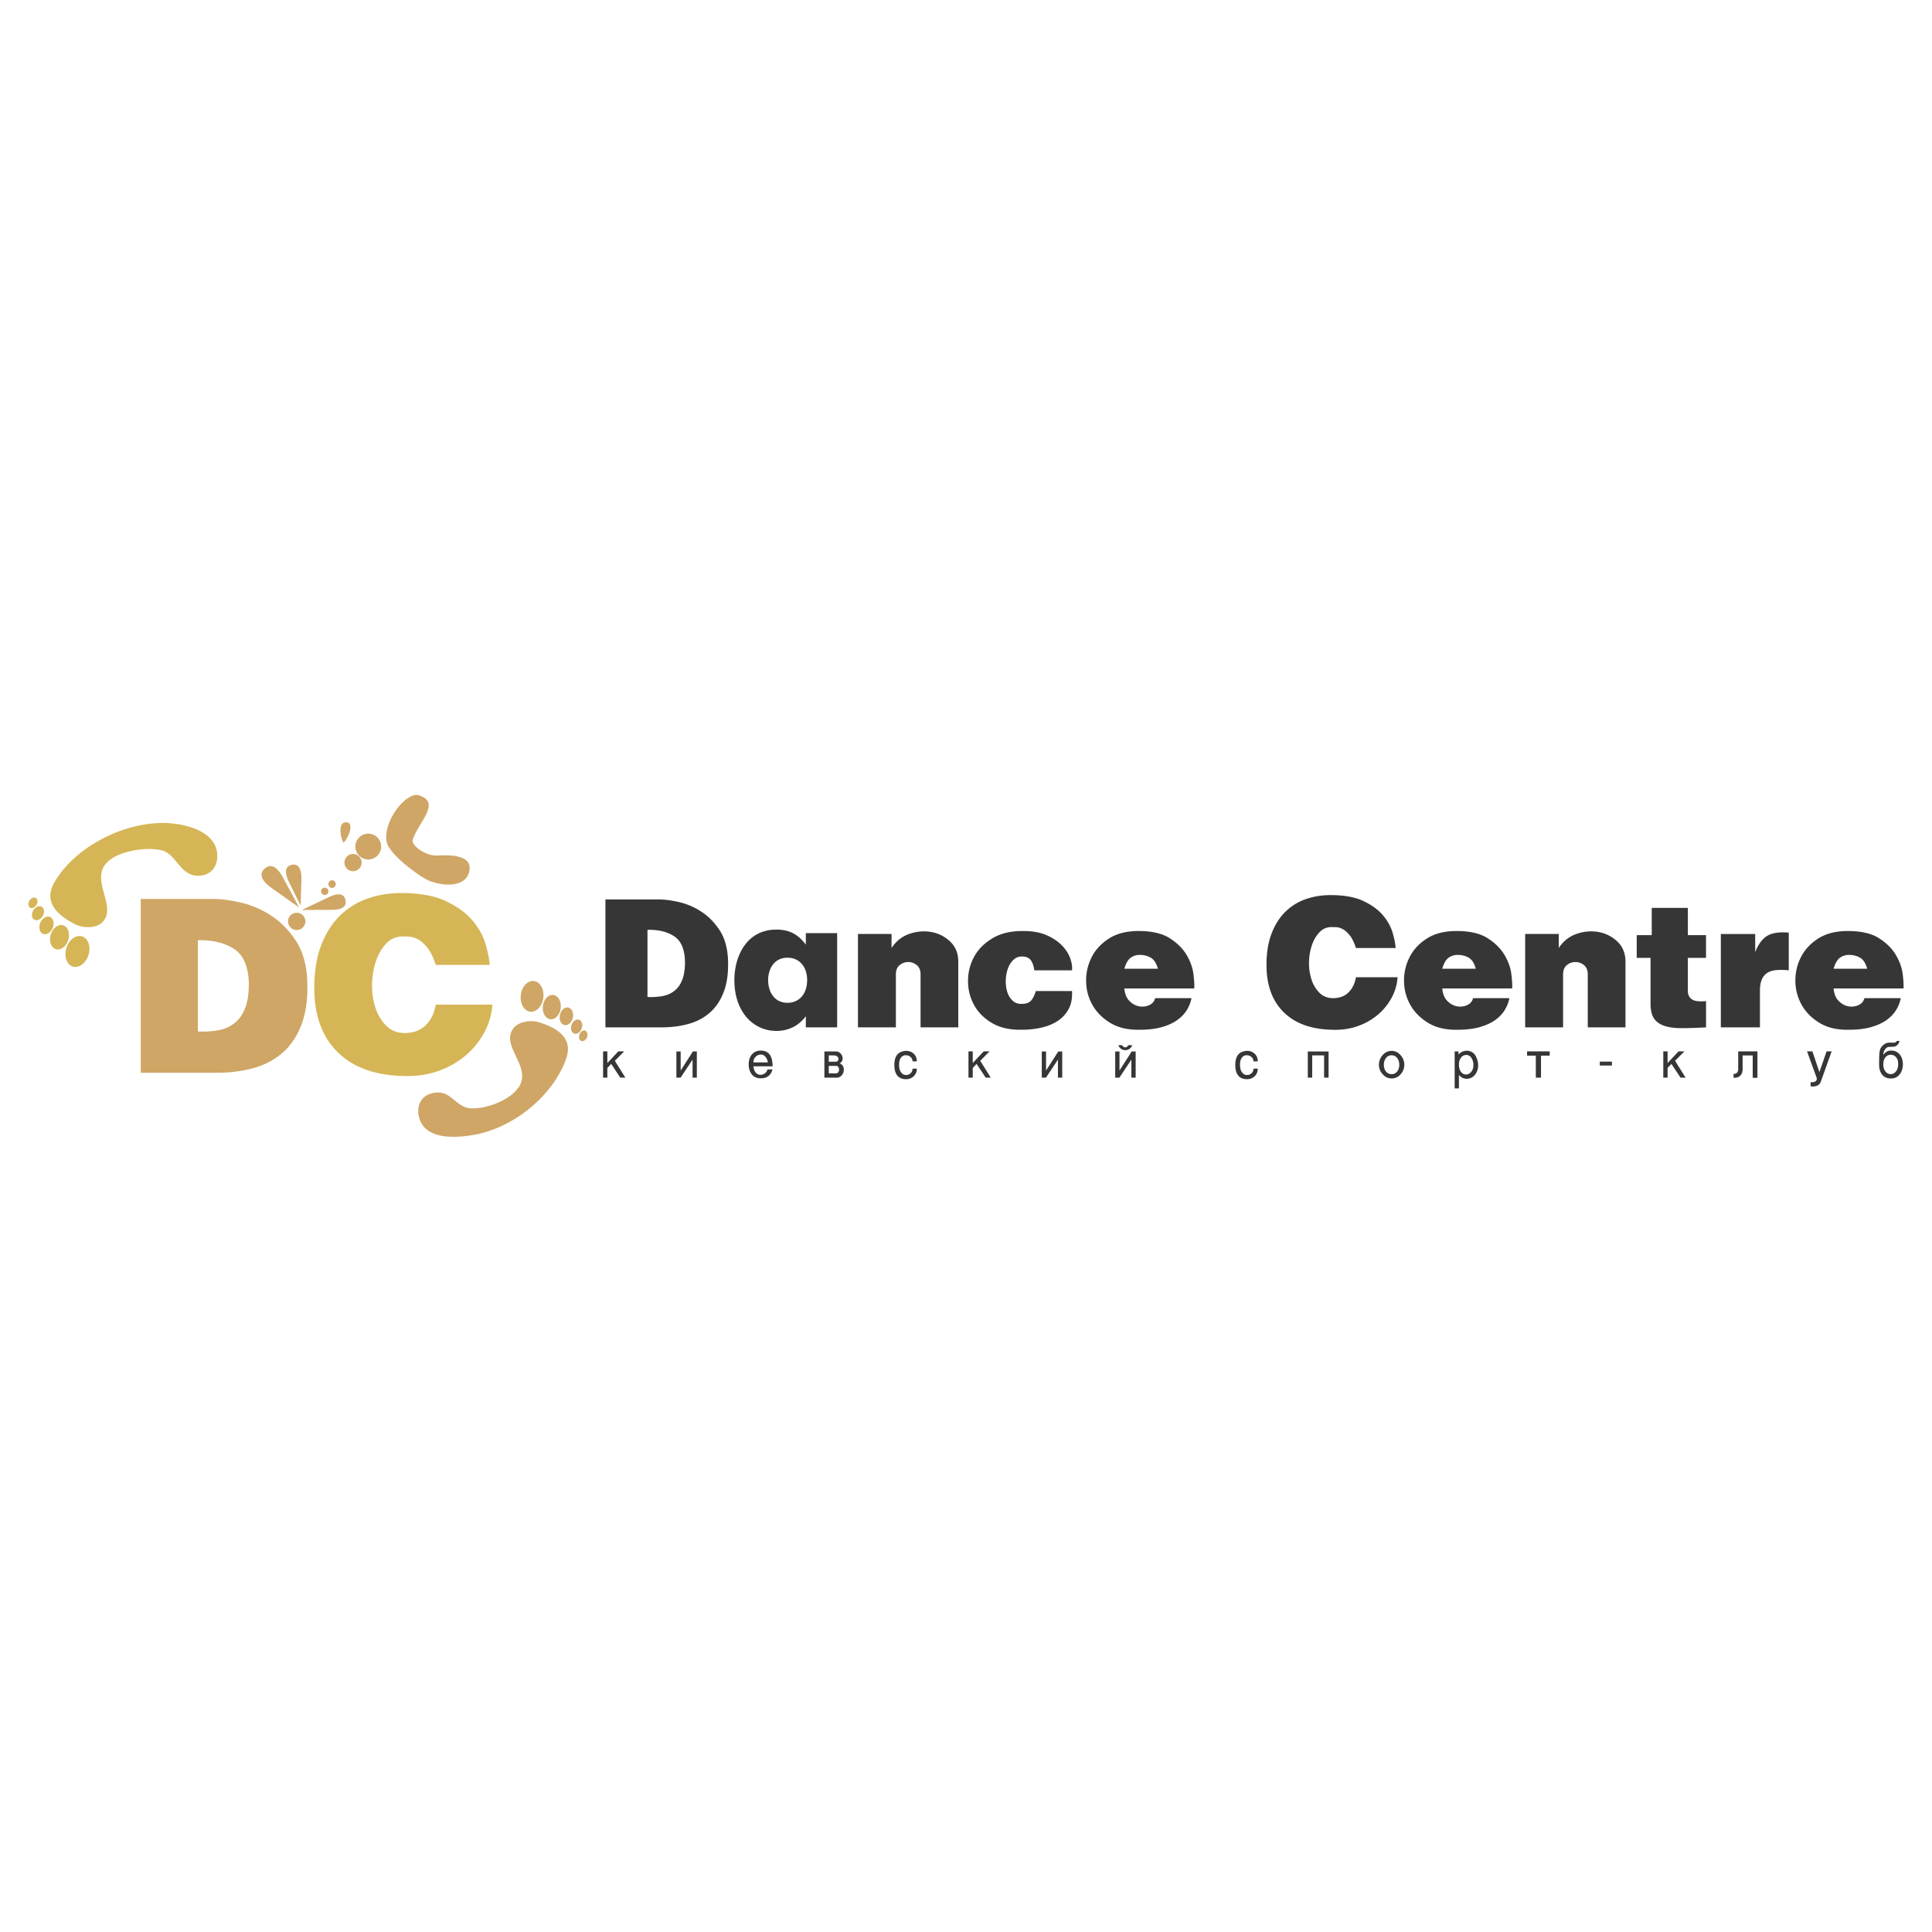 <svg xmlns="http://www.w3.org/2000/svg" width="2500" height="2500" viewBox="0 0 192.756 192.756"><g fill-rule="evenodd" clip-rule="evenodd"><path fill="#fff" d="M0 0h192.756v192.756H0V0z"/><path d="M19.758 87.371c1.333-.005 1.939-.963 1.92-2.014-.043-2.519-3.407-3.236-5.358-3.248-4.233-.025-8.978 2.536-10.908 5.953-1.125 1.991.384 3.284 2.073 4.146.809.413 2.025.417 2.642-.122 1.708-1.495-1.147-4.167.487-5.975 1.064-1.176 3.792-1.627 5.405-1.301 1.6.325 1.895 2.569 3.739 2.561zM7.931 93.386c.649 0 1.086.694.973 1.544-.113.85-.735 1.544-1.384 1.544-.649 0-1.086-.694-.973-1.544.113-.85.735-1.544 1.384-1.544zM6.1 92.289c.512 0 .857.547.768 1.219-.089.672-.581 1.22-1.092 1.22-.513 0-.857-.548-.769-1.22.089-.672.58-1.219 1.093-1.219zm-1.26-.838c.374.036.588.459.476.943s-.509.85-.883.814c-.374-.035-.588-.459-.476-.943.112-.484.509-.85.883-.814zm-.798-1.033c.3.067.43.433.29.814-.14.382-.5.638-.8.57s-.43-.434-.29-.814c.141-.381.5-.637.8-.57zm-.552-.859c.224.055.315.332.204.615-.111.284-.385.471-.608.416s-.316-.332-.204-.616c.111-.284.384-.471.608-.415zM43.478 96.27h5.378c-.036-.57-.174-1.266-.415-2.086-.241-.821-.678-1.606-1.311-2.355s-1.516-1.392-2.649-1.926c-1.133-.535-2.618-.803-4.455-.803-1.178 0-2.292.183-3.345.548a7.347 7.347 0 0 0-2.756 1.699c-.785.767-1.41 1.749-1.874 2.943-.463 1.195-.695 2.622-.695 4.281 0 2.712.767 4.835 2.301 6.368 1.534 1.535 3.71 2.338 6.529 2.409 1.231.054 2.373-.099 3.425-.455a8.619 8.619 0 0 0 2.77-1.525c.793-.66 1.431-1.432 1.913-2.314s.758-1.824.83-2.823h-5.646c-.107.571-.272 1.039-.495 1.404-.223.366-.477.656-.763.87s-.589.361-.91.441c-.321.08-.625.12-.91.12-.749 0-1.364-.236-1.846-.709s-.843-1.065-1.084-1.779a6.99 6.99 0 0 1-.348-2.328 7.496 7.496 0 0 1 .375-2.328c.241-.713.584-1.307 1.03-1.779a2.19 2.19 0 0 1 1.659-.709c.143 0 .348.005.615.014s.558.094.87.254c.312.161.628.438.95.83.321.391.607.971.857 1.738z" fill="#d5b556"/><path d="M171.689 93.183v9.318h3.9v-3.625c0-.512.072-.916.217-1.211.145-.296.344-.513.6-.65.258-.138.562-.217.916-.236.355-.02.736-.01 1.143.029v-3.763c-.957-.079-1.68.033-2.166.335s-.881.841-1.182 1.616v-1.812h-3.428v-.001zM163.297 93.301v2.265h1.379v4.59c0 .618.111 1.098.334 1.438.225.342.566.591 1.025.749.459.157 1.033.236 1.723.236.691 0 1.508-.026 2.453-.079v-2.62c-.695.066-1.172.004-1.428-.188-.256-.19-.385-.463-.385-.817v-3.31h1.812V93.3h-1.812v-2.719h-3.604V93.3h-1.497v.001zM152.166 93.183v9.318h3.783v-5.279c0-.421.127-.732.383-.937a1.334 1.334 0 0 1 1.696 0c.256.204.383.516.383.937v5.279h3.764V95.96c0-.827-.264-1.494-.787-2a3.62 3.62 0 0 0-1.863-.965c-.715-.138-1.447-.083-2.195.167-.75.25-1.354.723-1.812 1.418v-1.398h-3.352v.001zM135.283 94.582h3.959c-.025-.42-.127-.932-.305-1.537-.178-.604-.5-1.182-.965-1.733-.467-.552-1.117-1.024-1.951-1.418s-1.928-.591-3.279-.591c-.867 0-1.688.135-2.463.404-.775.269-1.451.687-2.029 1.251s-1.037 1.287-1.379 2.167c-.342.88-.512 1.931-.512 3.152 0 1.996.564 3.56 1.693 4.689s2.732 1.72 4.807 1.772c.906.04 1.748-.072 2.521-.335a6.335 6.335 0 0 0 2.039-1.123 5.813 5.813 0 0 0 1.408-1.703c.355-.65.559-1.344.611-2.079h-4.156c-.078.42-.201.766-.365 1.034-.164.27-.352.482-.561.641a1.883 1.883 0 0 1-.67.325 2.766 2.766 0 0 1-.67.089c-.551 0-1.004-.175-1.359-.522a3.252 3.252 0 0 1-.797-1.311 5.148 5.148 0 0 1-.258-1.714 5.56 5.56 0 0 1 .277-1.713c.176-.525.43-.962.758-1.31a1.611 1.611 0 0 1 1.221-.522c.105 0 .256.003.453.009.197.007.41.069.641.188s.463.322.699.611c.238.287.449.714.632 1.279zM103.191 96.808h3.764c.039-.341-.02-.739-.178-1.191-.158-.453-.434-.884-.828-1.291-.395-.407-.906-.749-1.535-1.024-.631-.276-1.4-.414-2.307-.414-1.221-.013-2.242.223-3.062.709-.82.486-1.436 1.097-1.842 1.832a4.945 4.945 0 0 0-.621 2.403 4.92 4.92 0 0 0 .582 2.403c.393.735.99 1.343 1.793 1.822.801.479 1.799.706 2.994.68.695 0 1.355-.072 1.979-.217.625-.145 1.166-.371 1.625-.68a3.225 3.225 0 0 0 1.074-1.191c.256-.486.365-1.077.326-1.773h-3.605c-.131.421-.293.739-.482.956-.191.217-.496.324-.916.324-.369.014-.674-.092-.916-.314a1.935 1.935 0 0 1-.533-.857 3.518 3.518 0 0 1-.156-1.143c.006-.413.072-.801.195-1.162.125-.361.307-.66.543-.896s.525-.354.867-.354c.42 0 .719.125.896.374.175.249.291.584.343 1.004zM85.599 93.183v9.318h3.783v-5.279c0-.421.128-.732.384-.937.256-.203.539-.305.847-.305.309 0 .591.102.848.305.256.204.384.516.384.937v5.279h3.763V95.96c0-.827-.263-1.494-.788-2a3.615 3.615 0 0 0-1.861-.965c-.716-.138-1.448-.083-2.197.167-.749.25-1.353.723-1.812 1.418v-1.398h-3.351v.001zM60.596 106.552v.967h-.427v-2.626h.427v1.164l1.097-1.164h.584l-.934.943 1.053 1.683-.509-.003-.908-1.37-.383.406zM67.483 104.904h.428v1.901l1.22-1.901h.393v2.615h-.427v-1.8l-1.193 1.796-.421.004v-2.615zM74.697 106.191c0-.408.108-.739.323-.992.216-.253.515-.38.897-.38.45 0 .77.179.961.534.135.252.202.596.202 1.035h-1.911c.026.277.108.49.247.641a.603.603 0 0 0 .455.202.728.728 0 0 0 .703-.535h.495c-.071.285-.204.504-.399.658-.195.153-.446.23-.753.23-.45 0-.78-.169-.99-.506a1.647 1.647 0 0 1-.23-.887zm.472-.196h1.439a1.093 1.093 0 0 0-.208-.518c-.135-.176-.296-.265-.483-.265a.722.722 0 0 0-.489.186.752.752 0 0 0-.259.597zM83.411 105.928c.075-.008.134-.037.177-.088s.064-.111.064-.183a.322.322 0 0 0-.106-.241c-.083-.079-.201-.118-.354-.118h-.506v.63h.725zm0-1.024c.184 0 .339.072.467.216a.713.713 0 0 1 .191.481.56.56 0 0 1-.07.281.552.552 0 0 1-.228.207.6.6 0 0 1 .31.242.69.69 0 0 1 .106.377c0 .21-.062.394-.186.551a.635.635 0 0 1-.522.259h-1.231v-2.614h1.163zm0 1.44h-.725v.747h.759c.086-.019.153-.063.2-.135s.07-.151.07-.241c0-.102-.026-.188-.079-.262s-.127-.109-.225-.109zM89.23 106.265c0-.528.126-.907.378-1.136.177-.161.435-.257.774-.287.321 0 .582.098.785.293.204.194.306.447.306.759h-.427a.55.55 0 0 0-.205-.438.697.697 0 0 0-.464-.175.581.581 0 0 0-.465.214c-.14.165-.21.41-.21.736 0 .342.073.602.219.782a.6.6 0 0 0 .483.241.644.644 0 0 0 .447-.177.593.593 0 0 0 .194-.458h.427a1 1 0 0 1-.309.759 1.09 1.09 0 0 1-.776.292c-.318 0-.575-.088-.77-.264-.258-.236-.387-.617-.387-1.141zM97.051 106.552v.967h-.427v-2.626h.427v1.164l1.095-1.164h.586l-.935.943 1.053 1.683-.508-.003-.908-1.37-.383.406zM103.938 104.904h.427v1.901l1.221-1.901h.393v2.615h-.428v-1.8l-1.192 1.796-.421.004v-2.615zM111.264 104.904h.428v1.9l1.219-1.9h.395v2.614h-.428v-1.8l-1.193 1.796-.42.004v-2.614h-.001zm1.011-.13a.71.71 0 0 1-.432-.141.679.679 0 0 1-.26-.354h.371c.078.143.184.214.314.214.129 0 .227-.071.299-.214h.398a.689.689 0 0 1-.262.351.685.685 0 0 1-.428.144zM123.246 106.265c0-.528.125-.907.377-1.136.178-.161.436-.257.775-.287.32 0 .582.098.785.293.203.194.305.447.305.759h-.428a.554.554 0 0 0-.203-.438.7.7 0 0 0-.465-.175.581.581 0 0 0-.465.214c-.141.165-.211.41-.211.736 0 .342.074.602.221.782a.598.598 0 0 0 .482.241c.17 0 .318-.059.447-.177s.193-.271.193-.458h.428c0 .311-.104.563-.309.759a1.09 1.09 0 0 1-.775.292c-.32 0-.576-.088-.771-.264-.257-.236-.386-.617-.386-1.141zM130.479 104.904h2.074v2.615h-.449v-2.221h-1.186v2.221h-.439v-2.615zM138.842 105.286c-.244 0-.434.094-.57.281s-.205.409-.205.663c0 .256.062.471.191.646a.684.684 0 0 0 .584.293c.24 0 .432-.098.574-.293.127-.176.189-.391.189-.646 0-.254-.062-.47-.189-.646a.674.674 0 0 0-.574-.298zm-1.266.944c0-.359.125-.68.371-.961.248-.281.545-.422.895-.422.344 0 .643.141.891.422.25.281.375.602.375.961 0 .36-.125.678-.371.953a1.166 1.166 0 0 1-.895.414c-.342 0-.637-.14-.889-.417a1.377 1.377 0 0 1-.377-.95zM145.131 108.592v-3.693h.381v.314a.966.966 0 0 1 .322-.253 1.12 1.12 0 0 1 .516-.129c.125 0 .248.023.369.07s.24.124.357.233c.104.12.197.285.277.497s.121.437.121.672c0 .184-.031.364-.096.54a1.298 1.298 0 0 1-.303.478 1.024 1.024 0 0 1-1.152.22 1.077 1.077 0 0 1-.365-.298v1.349h-.427zm1.871-2.446c-.033-.296-.119-.522-.26-.681a.574.574 0 0 0-.451-.213.645.645 0 0 0-.502.241c-.154.18-.23.412-.23.697 0 .338.074.596.225.776a.638.638 0 0 0 .521.241.729.729 0 0 0 .492-.289c.137-.171.205-.393.205-.666v-.106zM153.746 107.519h-.517v-2.199h-.872v-.427h2.256v.427h-.867v2.199zM159.613 106.31v-.394h1.209v.394h-1.209zM166.375 106.552v.967h-.428v-2.626h.428v1.164l1.096-1.164h.584l-.934.943 1.053 1.683-.508-.003-.91-1.37-.381.406zM175.34 104.893v2.637h-.473v-2.231h-1.006v1.344c0 .284-.072.504-.215.657-.143.154-.34.23-.59.23h-.096v-.394h.057a.373.373 0 0 0 .295-.126.514.514 0 0 0 .109-.346v-1.771h1.919zM180.648 108.396v-.427l.113.005c.338 0 .506-.129.506-.388l-.979-2.693h.535l.699 2.073.717-2.073h.506l-1.096 3.064a.683.683 0 0 1-.326.349c-.123.06-.283.09-.479.09h-.196zM187.584 104.687c.053-.135.141-.261.264-.378a.987.987 0 0 1 .549-.281h.517c.096 0 .17-.016.221-.045a.287.287 0 0 0 .115-.13h.27a.952.952 0 0 1-.203.388.593.593 0 0 1-.461.191l-.422.022c-.109 0-.219.069-.332.208a.896.896 0 0 0-.203.585.99.99 0 0 1 .363-.335.933.933 0 0 1 .414-.098c.375 0 .668.141.883.422.193.254.291.569.291.944 0 .378-.096.7-.285.967-.219.3-.51.45-.879.45h-.061c-.35 0-.627-.122-.832-.367-.207-.244-.311-.575-.311-.993v-.4c0-.252.008-.476.02-.671.014-.195.041-.354.082-.479zm1.092 2.483a.702.702 0 0 0 .496-.293c.137-.176.207-.404.207-.686v-.078c0-.277-.078-.497-.23-.658a.676.676 0 0 0-.508-.219.65.65 0 0 0-.51.229c-.154.173-.232.415-.232.726 0 .314.08.561.236.736a.684.684 0 0 0 .541.243zM64.599 92.769c1.077-.026 1.964.188 2.66.64.696.454 1.057 1.304 1.083 2.551 0 .736-.092 1.336-.275 1.803-.185.466-.443.83-.779 1.093a2.677 2.677 0 0 1-1.182.522 6.469 6.469 0 0 1-1.507.088v-6.697zm-4.196-3.034v12.766h5.575c.998 0 1.915-.118 2.749-.354s1.546-.621 2.137-1.152 1.044-1.222 1.359-2.068c.315-.848.453-1.875.414-3.083-.04-1.221-.315-2.226-.828-3.014s-1.123-1.412-1.832-1.871a6.922 6.922 0 0 0-2.226-.956c-.775-.177-1.451-.266-2.029-.266h-5.319v-.002zM78.573 100.049c-1.34 0-1.936-1.13-1.936-2.26 0-1.09.577-2.239 1.936-2.239 1.154 0 1.954.876 1.954 2.239 0 1.383-.8 2.26-1.954 2.26zm1.824-5.803c-.801-1.071-1.694-1.5-2.941-1.5-2.979 0-4.188 2.668-4.188 5.043 0 3.175 1.899 5.066 4.188 5.066 1.322 0 2.309-.606 2.941-1.464v1.11h3.127v-9.405h-3.127v1.15zM112.174 98.62h6.975c.027-.315 0-.791-.078-1.428-.08-.638-.307-1.274-.68-1.911-.375-.637-.936-1.195-1.686-1.675-.748-.479-1.785-.719-3.111-.719-1.184 0-2.16.247-2.936.739-.775.493-1.354 1.11-1.734 1.852a5.072 5.072 0 0 0-.561 2.394c.006.854.213 1.646.621 2.374.406.729 1.004 1.333 1.791 1.812.789.479 1.768.706 2.936.68.842 0 1.566-.085 2.178-.256.609-.171 1.123-.4 1.535-.689.414-.289.74-.624.977-1.005s.393-.781.473-1.201h-3.625a.996.996 0 0 1-.582.689 1.64 1.64 0 0 1-.994.128c-.354-.06-.68-.233-.975-.522s-.471-.71-.524-1.262zm0-1.97c.158-.539.369-.903.631-1.094.264-.19.564-.285.906-.285.42 0 .791.095 1.113.285s.555.555.699 1.094h-3.349z" fill="#363637"/><path d="M43.286 109.033c-1.286.231-1.708 1.259-1.513 2.27.468 2.424 3.544 2.254 5.429 1.935 4.091-.692 7.993-3.967 9.278-7.592.749-2.111-.926-3.105-2.702-3.65-.851-.262-2.026-.061-2.529.564-1.396 1.732 1.812 3.829.541 5.85-.828 1.315-3.142 2.212-4.754 2.17-1.599-.043-1.972-1.866-3.75-1.547zm9.861-8.1c-.627.11-1.166-.485-1.2-1.326-.035-.84.448-1.615 1.075-1.725.626-.11 1.166.485 1.201 1.326.033.84-.45 1.615-1.076 1.725zm1.954.749c-.495.087-.92-.384-.947-1.047-.027-.663.354-1.275.848-1.361.495-.087.921.383.948 1.047.027.662-.355 1.275-.849 1.361zm1.357.595c-.367.029-.646-.344-.619-.829.026-.487.347-.907.714-.936.368-.029.646.344.619.83-.026.487-.347.907-.714.935zm.945.863c-.301-.015-.489-.345-.417-.737.071-.392.375-.7.676-.686.301.014.488.345.417.737-.071.392-.375.7-.676.686zm.679.736c-.225-.016-.36-.267-.301-.56s.292-.52.517-.504c.226.016.361.267.302.56-.06.293-.293.519-.518.504zM14.043 89.688v17.34h7.573c1.355 0 2.6-.16 3.732-.482 1.133-.32 2.101-.843 2.903-1.564.803-.723 1.418-1.659 1.847-2.81.428-1.151.615-2.547.562-4.188-.053-1.658-.428-3.023-1.124-4.094s-1.525-1.917-2.489-2.542a9.392 9.392 0 0 0-3.023-1.298c-1.053-.241-1.971-.361-2.756-.361h-7.225v-.001zm5.7 4.121c1.463-.036 2.667.254 3.613.87.945.616 1.436 1.771 1.471 3.465 0 .999-.125 1.814-.374 2.448-.25.633-.603 1.128-1.057 1.484-.455.357-.99.594-1.606.71a8.846 8.846 0 0 1-2.047.12v-9.097zM38.559 83.907c-.298-2.121 2.033-4.951 3.248-4.558 2.229.72-.006 2.613-.624 4.41-.205.596 1.303 1.639 2.377 1.6.89-.033 3.589-.231 3.273 1.521-.34 1.885-3.196 1.508-4.442.781-.965-.563-3.658-2.515-3.832-3.754zm-1.817-.733a1.29 1.29 0 0 1 1.287 1.288 1.29 1.29 0 0 1-1.287 1.288 1.291 1.291 0 0 1-1.288-1.288c0-.71.578-1.288 1.288-1.288zm-1.52 2.029c.473 0 .858.386.858.858s-.386.858-.858.858c-.473 0-.858-.386-.858-.858s.385-.858.858-.858zm-1.169 1.444a.625.625 0 1 1 0 0zm-.935 1.179c.21 0 .382.172.382.382s-.172.382-.382.382a.383.383 0 0 1 0-.764zm-.718.735a.366.366 0 1 1 0 .732.366.366 0 0 1 0-.732zm-2.288 2.229l2.694-1.28c.556-.267 1.469-.578 1.664.289.196.866-.779.978-1.409.976l-2.949.015zm-.12-.439l-1.183-2.399c-.267-.556-.577-1.469.289-1.664.867-.196.978.78.976 1.41l-.082 2.653zm-.154.179l-2.779-1.96c-.596-.436-1.441-1.222-.638-1.919.803-.697 1.473.269 1.828.935l1.589 2.944zm4.44-6.463c.406-.344 1.11-1.892.349-2.017-.952-.155-.687 1.52-.349 2.017zm-4.676 7c.475 0 .863.387.863.862s-.388.863-.863.863-.862-.388-.862-.863.387-.862.862-.862z" fill="#cfa665"/><path d="M143.893 98.62h6.973c.027-.315 0-.791-.078-1.428-.078-.638-.305-1.274-.68-1.911-.375-.637-.936-1.195-1.684-1.675-.75-.479-1.787-.719-3.113-.719-1.182 0-2.16.247-2.936.739-.775.493-1.354 1.11-1.732 1.852a5.061 5.061 0 0 0-.562 2.394c.006.854.213 1.646.621 2.374.406.729 1.004 1.333 1.793 1.812.787.479 1.766.706 2.936.68.84 0 1.564-.085 2.176-.256s1.123-.4 1.537-.689.738-.624.975-1.005.395-.781.473-1.201h-3.625c-.078.314-.271.545-.58.689s-.641.188-.996.128c-.354-.06-.68-.233-.975-.522s-.471-.71-.523-1.262zm0-1.97c.156-.539.367-.903.629-1.094.264-.19.566-.285.908-.285.42 0 .791.095 1.111.285.322.19.555.555.699 1.094h-3.347zM182.938 98.62h6.975c.025-.315 0-.791-.08-1.428-.078-.638-.305-1.274-.68-1.911-.373-.637-.936-1.195-1.684-1.675s-1.787-.719-3.113-.719c-1.182 0-2.16.247-2.936.739-.773.493-1.352 1.11-1.732 1.852a5.085 5.085 0 0 0-.562 2.394 4.87 4.87 0 0 0 .621 2.374c.406.729 1.004 1.333 1.793 1.812.787.479 1.766.706 2.936.68.84 0 1.566-.085 2.176-.256.611-.171 1.123-.4 1.537-.689s.738-.624.975-1.005.395-.781.473-1.201h-3.625c-.078.314-.271.545-.58.689s-.641.188-.994.128c-.355-.06-.68-.233-.977-.522-.297-.29-.471-.71-.523-1.262zm0-1.97c.158-.539.367-.903.631-1.094.262-.19.564-.285.906-.285.42 0 .791.095 1.113.285.32.19.555.555.699 1.094h-3.349z" fill="#363637"/></g></svg>